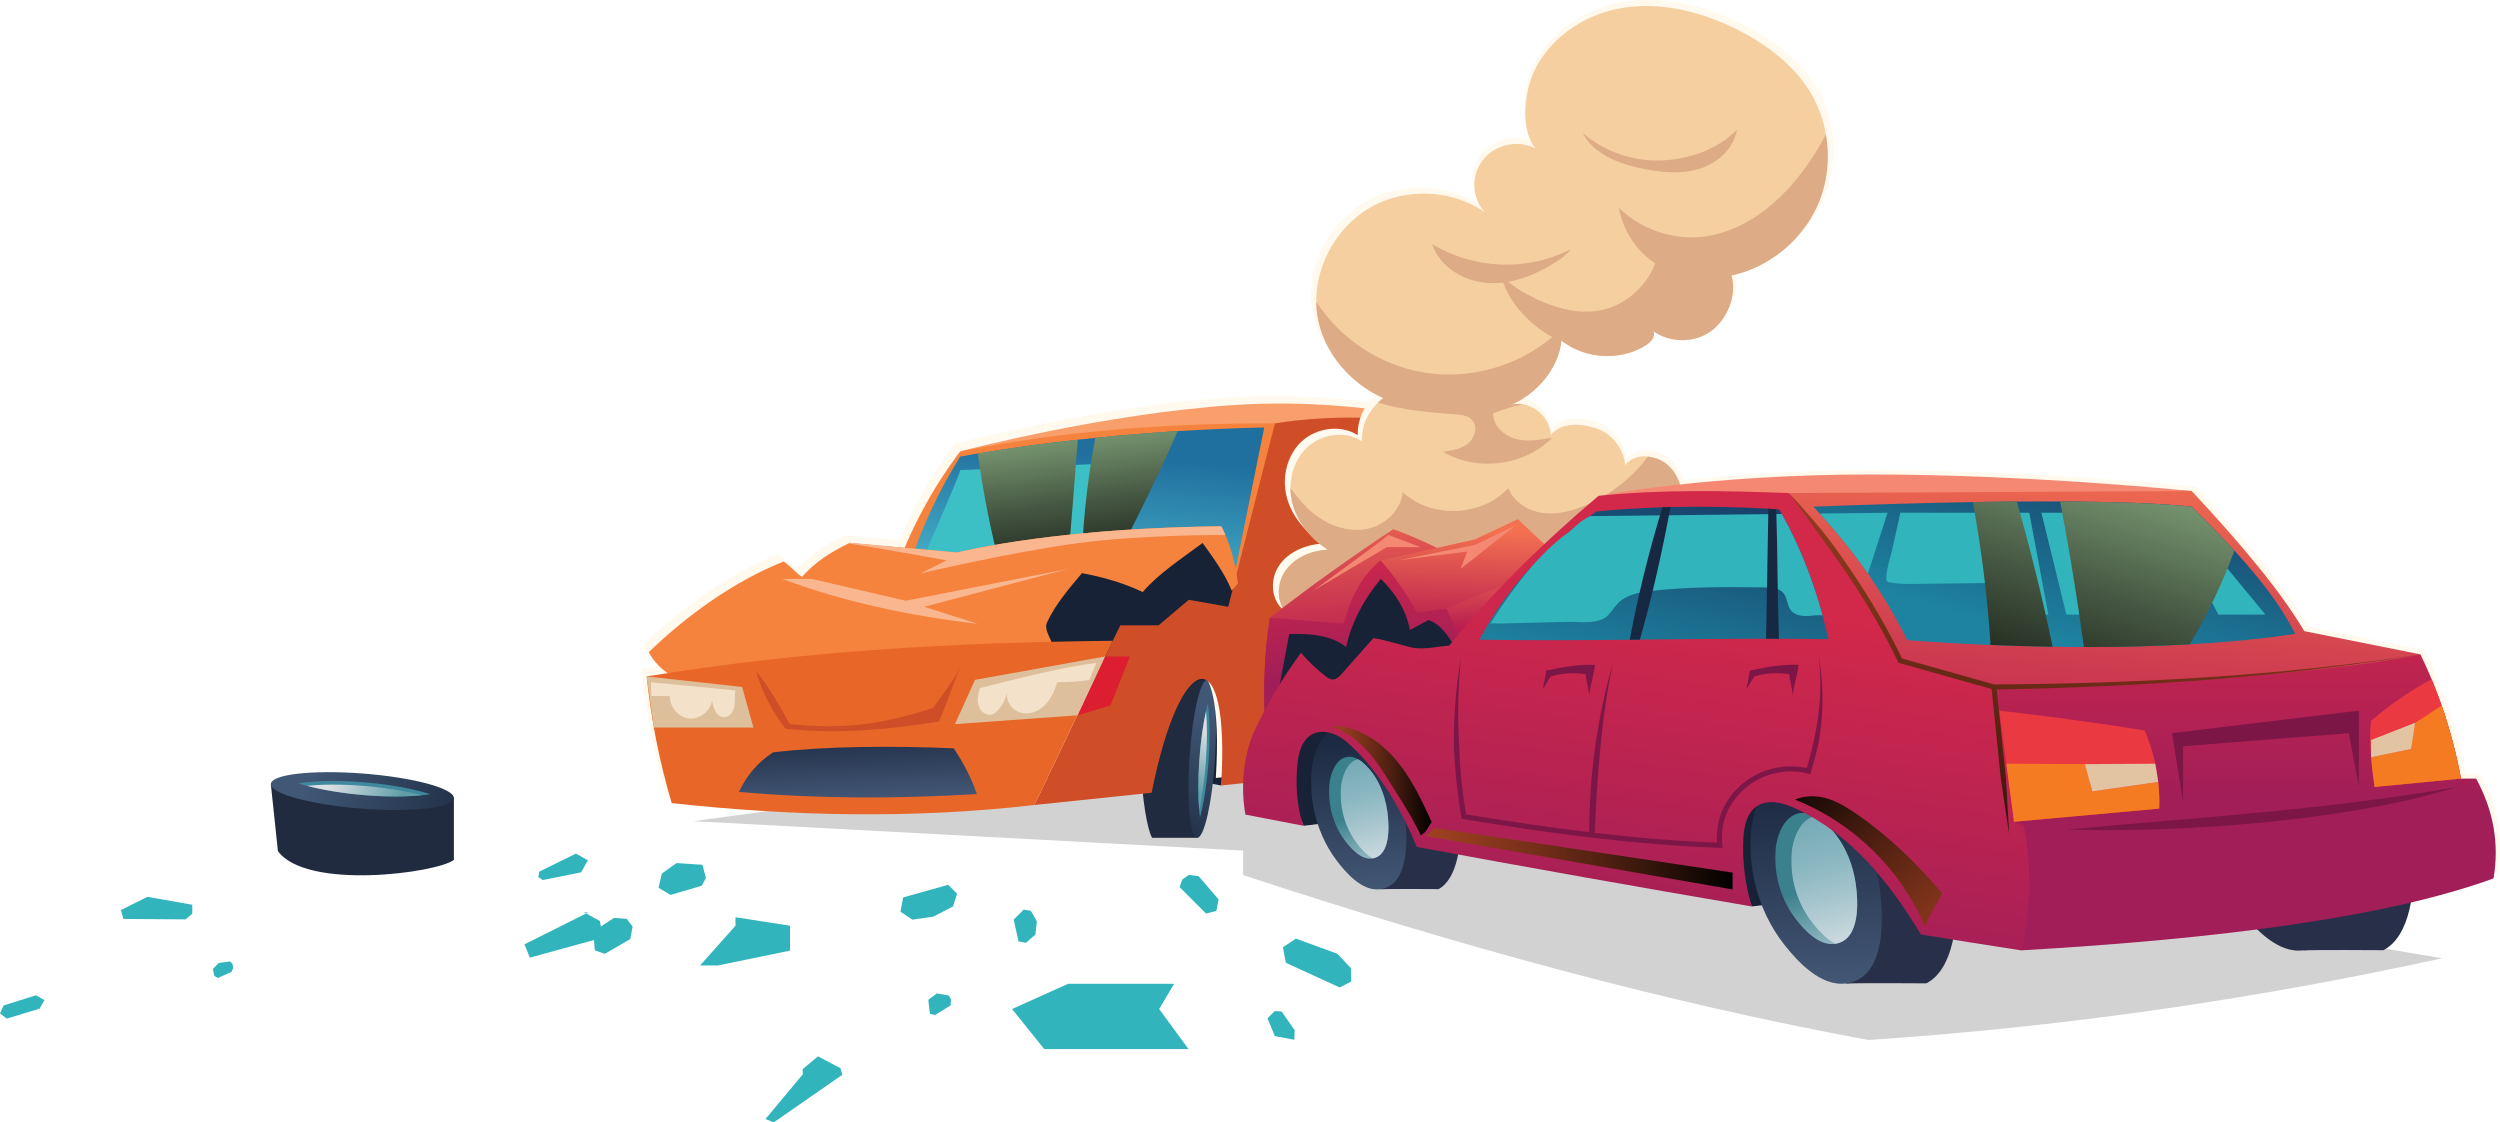<svg xmlns="http://www.w3.org/2000/svg" xmlns:xlink="http://www.w3.org/1999/xlink" viewBox="0 0 1481.24 665.01"><defs><style> .cls-1 { fill: #fff9ee; } .cls-2 { fill: #172236; } .cls-3 { fill: #32b4bc; } .cls-4 { fill: url(#_Áåçûìÿííûé_ãðàäèåíò_73-3); } .cls-5 { fill: url(#_Áåçûìÿííûé_ãðàäèåíò_75); } .cls-6 { fill: #f5833d; } .cls-7 { fill: url(#_Áåçûìÿííûé_ãðàäèåíò_66-2); } .cls-7, .cls-8, .cls-9, .cls-10, .cls-11, .cls-12 { mix-blend-mode: screen; } .cls-13 { fill: url(#_Áåçûìÿííûé_ãðàäèåíò_72-3); } .cls-14 { fill: #e2c4a2; } .cls-15 { fill: #f3e1ca; } .cls-16 { fill: #dd1e30; } .cls-17 { fill: #3f889e; } .cls-18 { fill: url(#_Áåçûìÿííûé_ãðàäèåíò_65-2); } .cls-19 { fill: url(#_Áåçûìÿííûé_ãðàäèåíò_76-2); } .cls-20 { fill: #7b1647; } .cls-21 { fill: #f5cfa0; } .cls-22 { fill: url(#_Áåçûìÿííûé_ãðàäèåíò_65-3); } .cls-23 { fill: url(#_Áåçûìÿííûé_ãðàäèåíò_73); } .cls-24 { fill: #e86627; } .cls-25 { fill: url(#_Áåçûìÿííûé_ãðàäèåíò_73-4); } .cls-26 { fill: #212b40; } .cls-27 { fill: #d04e27; } .cls-28 { fill: url(#_Áåçûìÿííûé_ãðàäèåíò_73-2); } .cls-29 { fill: #273048; } .cls-30 { isolation: isolate; } .cls-31 { fill: #fab78f; } .cls-32 { fill: url(#_Áåçûìÿííûé_ãðàäèåíò_71-2); } .cls-33 { fill: url(#_Áåçûìÿííûé_ãðàäèåíò_75-2); } .cls-34 { fill: #f89f6b; } .cls-35 { fill: #3cc0c5; } .cls-36 { fill: url(#_Áåçûìÿííûé_ãðàäèåíò_72-2); } .cls-37 { fill: #eb3942; } .cls-8 { fill: url(#_Áåçûìÿííûé_ãðàäèåíò_68-4); } .cls-9 { fill: url(#_Áåçûìÿííûé_ãðàäèåíò_68-2); } .cls-38 { fill: url(#_Áåçûìÿííûé_ãðàäèåíò_65); } .cls-39 { fill: url(#_Áåçûìÿííûé_ãðàäèåíò_71); } .cls-40 { fill: url(#_Áåçûìÿííûé_ãðàäèåíò_74); } .cls-41 { fill: url(#_Áåçûìÿííûé_ãðàäèåíò_70); } .cls-10 { fill: url(#_Áåçûìÿííûé_ãðàäèåíò_68-3); } .cls-42 { fill: #f58872; } .cls-43 { fill: #172842; } .cls-11 { fill: url(#_Áåçûìÿííûé_ãðàäèåíò_66); } .cls-44 { fill: url(#_Áåçûìÿííûé_ãðàäèåíò_70-2); } .cls-12 { fill: url(#_Áåçûìÿííûé_ãðàäèåíò_68); } .cls-45 { fill: #f47b22; } .cls-46 { fill: url(#_Áåçûìÿííûé_ãðàäèåíò_69); } .cls-47 { fill: #debf9b; } .cls-48 { fill: #231f20; mix-blend-mode: multiply; opacity: .2; } .cls-49 { fill: #ddab86; } .cls-50 { fill: url(#_Áåçûìÿííûé_ãðàäèåíò_69-2); } .cls-51 { fill: url(#_Áåçûìÿííûé_ãðàäèåíò_72); } .cls-52 { fill: url(#_Áåçûìÿííûé_ãðàäèåíò_76); } </style><linearGradient id="_&#xC1;&#xE5;&#xE7;&#xFB;&#xEC;&#xFF;&#xED;&#xED;&#xFB;&#xE9;_&#xE3;&#xF0;&#xE0;&#xE4;&#xE8;&#xE5;&#xED;&#xF2;_76" data-name="&#xC1;&#xE5;&#xE7;&#xFB;&#xEC;&#xFF;&#xED;&#xED;&#xFB;&#xE9; &#xE3;&#xF0;&#xE0;&#xE4;&#xE8;&#xE5;&#xED;&#xF2; 76" x1="723" y1="424.72" x2="683.4" y2="516.89" gradientUnits="userSpaceOnUse"><stop offset="0" stop-color="#405775"></stop><stop offset="1" stop-color="#18243a"></stop></linearGradient><linearGradient id="_&#xC1;&#xE5;&#xE7;&#xFB;&#xEC;&#xFF;&#xED;&#xED;&#xFB;&#xE9;_&#xE3;&#xF0;&#xE0;&#xE4;&#xE8;&#xE5;&#xED;&#xF2;_75" data-name="&#xC1;&#xE5;&#xE7;&#xFB;&#xEC;&#xFF;&#xED;&#xED;&#xFB;&#xE9; &#xE3;&#xF0;&#xE0;&#xE4;&#xE8;&#xE5;&#xED;&#xF2; 75" x1="719.25" y1="434.97" x2="694.4" y2="492.81" gradientUnits="userSpaceOnUse"><stop offset="0" stop-color="#dadfe4"></stop><stop offset=".57" stop-color="#609da8"></stop><stop offset=".65" stop-color="#639fa9"></stop><stop offset=".73" stop-color="#6fa5af"></stop><stop offset=".8" stop-color="#83b0b9"></stop><stop offset=".88" stop-color="#a0bfc7"></stop><stop offset=".96" stop-color="#c3d2d9"></stop><stop offset="1" stop-color="#dadfe4"></stop></linearGradient><linearGradient id="_&#xC1;&#xE5;&#xE7;&#xFB;&#xEC;&#xFF;&#xED;&#xED;&#xFB;&#xE9;_&#xE3;&#xF0;&#xE0;&#xE4;&#xE8;&#xE5;&#xED;&#xF2;_76-2" data-name="&#xC1;&#xE5;&#xE7;&#xFB;&#xEC;&#xFF;&#xED;&#xED;&#xFB;&#xE9; &#xE3;&#xF0;&#xE0;&#xE4;&#xE8;&#xE5;&#xED;&#xF2; 76" x1="607.57" y1="76.74" x2="561.43" y2="184.13" gradientTransform="translate(108.99 1063.83) rotate(-90)" xlink:href="#_&#xC1;&#xE5;&#xE7;&#xFB;&#xEC;&#xFF;&#xED;&#xED;&#xFB;&#xE9;_&#xE3;&#xF0;&#xE0;&#xE4;&#xE8;&#xE5;&#xED;&#xF2;_76"></linearGradient><linearGradient id="_&#xC1;&#xE5;&#xE7;&#xFB;&#xEC;&#xFF;&#xED;&#xED;&#xFB;&#xE9;_&#xE3;&#xF0;&#xE0;&#xE4;&#xE8;&#xE5;&#xED;&#xF2;_75-2" data-name="&#xC1;&#xE5;&#xE7;&#xFB;&#xEC;&#xFF;&#xED;&#xED;&#xFB;&#xE9; &#xE3;&#xF0;&#xE0;&#xE4;&#xE8;&#xE5;&#xED;&#xF2; 75" x1="603.24" y1="88.69" x2="574.3" y2="156.04" gradientTransform="translate(108.99 1063.83) rotate(-90)" xlink:href="#_&#xC1;&#xE5;&#xE7;&#xFB;&#xEC;&#xFF;&#xED;&#xED;&#xFB;&#xE9;_&#xE3;&#xF0;&#xE0;&#xE4;&#xE8;&#xE5;&#xED;&#xF2;_75"></linearGradient><linearGradient id="_&#xC1;&#xE5;&#xE7;&#xFB;&#xEC;&#xFF;&#xED;&#xED;&#xFB;&#xE9;_&#xE3;&#xF0;&#xE0;&#xE4;&#xE8;&#xE5;&#xED;&#xF2;_74" data-name="&#xC1;&#xE5;&#xE7;&#xFB;&#xEC;&#xFF;&#xED;&#xED;&#xFB;&#xE9; &#xE3;&#xF0;&#xE0;&#xE4;&#xE8;&#xE5;&#xED;&#xF2; 74" x1="636.87" y1="370.54" x2="646.5" y2="268.75" gradientUnits="userSpaceOnUse"><stop offset="0" stop-color="#54c6d6"></stop><stop offset="1" stop-color="#20709f"></stop></linearGradient><linearGradient id="_&#xC1;&#xE5;&#xE7;&#xFB;&#xEC;&#xFF;&#xED;&#xED;&#xFB;&#xE9;_&#xE3;&#xF0;&#xE0;&#xE4;&#xE8;&#xE5;&#xED;&#xF2;_73" data-name="&#xC1;&#xE5;&#xE7;&#xFB;&#xEC;&#xFF;&#xED;&#xED;&#xFB;&#xE9; &#xE3;&#xF0;&#xE0;&#xE4;&#xE8;&#xE5;&#xED;&#xF2; 73" x1="1253.53" y1="264.26" x2="1235.99" y2="467.51" gradientUnits="userSpaceOnUse"><stop offset="0" stop-color="#f37150"></stop><stop offset="1" stop-color="#b91e50"></stop></linearGradient><linearGradient id="_&#xC1;&#xE5;&#xE7;&#xFB;&#xEC;&#xFF;&#xED;&#xED;&#xFB;&#xE9;_&#xE3;&#xF0;&#xE0;&#xE4;&#xE8;&#xE5;&#xED;&#xF2;_72" data-name="&#xC1;&#xE5;&#xE7;&#xFB;&#xEC;&#xFF;&#xED;&#xED;&#xFB;&#xE9; &#xE3;&#xF0;&#xE0;&#xE4;&#xE8;&#xE5;&#xED;&#xF2; 72" x1="1330.06" y1="339.91" x2="1330.06" y2="475.07" gradientUnits="userSpaceOnUse"><stop offset="0" stop-color="#d2284a"></stop><stop offset="1" stop-color="#a11e58"></stop></linearGradient><linearGradient id="_&#xC1;&#xE5;&#xE7;&#xFB;&#xEC;&#xFF;&#xED;&#xED;&#xFB;&#xE9;_&#xE3;&#xF0;&#xE0;&#xE4;&#xE8;&#xE5;&#xED;&#xF2;_73-2" data-name="&#xC1;&#xE5;&#xE7;&#xFB;&#xEC;&#xFF;&#xED;&#xED;&#xFB;&#xE9; &#xE3;&#xF0;&#xE0;&#xE4;&#xE8;&#xE5;&#xED;&#xF2; 73" x1="805.38" y1="291.36" x2="811.92" y2="384.9" xlink:href="#_&#xC1;&#xE5;&#xE7;&#xFB;&#xEC;&#xFF;&#xED;&#xED;&#xFB;&#xE9;_&#xE3;&#xF0;&#xE0;&#xE4;&#xE8;&#xE5;&#xED;&#xF2;_73"></linearGradient><linearGradient id="_&#xC1;&#xE5;&#xE7;&#xFB;&#xEC;&#xFF;&#xED;&#xED;&#xFB;&#xE9;_&#xE3;&#xF0;&#xE0;&#xE4;&#xE8;&#xE5;&#xED;&#xF2;_73-3" data-name="&#xC1;&#xE5;&#xE7;&#xFB;&#xEC;&#xFF;&#xED;&#xED;&#xFB;&#xE9; &#xE3;&#xF0;&#xE0;&#xE4;&#xE8;&#xE5;&#xED;&#xF2; 73" x1="878.08" y1="314.43" x2="876.36" y2="372.21" xlink:href="#_&#xC1;&#xE5;&#xE7;&#xFB;&#xEC;&#xFF;&#xED;&#xED;&#xFB;&#xE9;_&#xE3;&#xF0;&#xE0;&#xE4;&#xE8;&#xE5;&#xED;&#xF2;_73"></linearGradient><linearGradient id="_&#xC1;&#xE5;&#xE7;&#xFB;&#xEC;&#xFF;&#xED;&#xED;&#xFB;&#xE9;_&#xE3;&#xF0;&#xE0;&#xE4;&#xE8;&#xE5;&#xED;&#xF2;_73-4" data-name="&#xC1;&#xE5;&#xE7;&#xFB;&#xEC;&#xFF;&#xED;&#xED;&#xFB;&#xE9; &#xE3;&#xF0;&#xE0;&#xE4;&#xE8;&#xE5;&#xED;&#xF2; 73" x1="886.26" y1="328.39" x2="889.2" y2="370.51" xlink:href="#_&#xC1;&#xE5;&#xE7;&#xFB;&#xEC;&#xFF;&#xED;&#xED;&#xFB;&#xE9;_&#xE3;&#xF0;&#xE0;&#xE4;&#xE8;&#xE5;&#xED;&#xF2;_73"></linearGradient><linearGradient id="_&#xC1;&#xE5;&#xE7;&#xFB;&#xEC;&#xFF;&#xED;&#xED;&#xFB;&#xE9;_&#xE3;&#xF0;&#xE0;&#xE4;&#xE8;&#xE5;&#xED;&#xF2;_72-2" data-name="&#xC1;&#xE5;&#xE7;&#xFB;&#xEC;&#xFF;&#xED;&#xED;&#xFB;&#xE9; &#xE3;&#xF0;&#xE0;&#xE4;&#xE8;&#xE5;&#xED;&#xF2; 72" x1="799.14" y1="321.38" x2="808.51" y2="398.65" xlink:href="#_&#xC1;&#xE5;&#xE7;&#xFB;&#xEC;&#xFF;&#xED;&#xED;&#xFB;&#xE9;_&#xE3;&#xF0;&#xE0;&#xE4;&#xE8;&#xE5;&#xED;&#xF2;_72"></linearGradient><linearGradient id="_&#xC1;&#xE5;&#xE7;&#xFB;&#xEC;&#xFF;&#xED;&#xED;&#xFB;&#xE9;_&#xE3;&#xF0;&#xE0;&#xE4;&#xE8;&#xE5;&#xED;&#xF2;_65" data-name="&#xC1;&#xE5;&#xE7;&#xFB;&#xEC;&#xFF;&#xED;&#xED;&#xFB;&#xE9; &#xE3;&#xF0;&#xE0;&#xE4;&#xE8;&#xE5;&#xED;&#xF2; 65" x1="1079.66" y1="601.41" x2="1073.68" y2="468.4" gradientUnits="userSpaceOnUse"><stop offset="0" stop-color="#495e7d"></stop><stop offset="1" stop-color="#1c2942"></stop></linearGradient><linearGradient id="_&#xC1;&#xE5;&#xE7;&#xFB;&#xEC;&#xFF;&#xED;&#xED;&#xFB;&#xE9;_&#xE3;&#xF0;&#xE0;&#xE4;&#xE8;&#xE5;&#xED;&#xF2;_70" data-name="&#xC1;&#xE5;&#xE7;&#xFB;&#xEC;&#xFF;&#xED;&#xED;&#xFB;&#xE9; &#xE3;&#xF0;&#xE0;&#xE4;&#xE8;&#xE5;&#xED;&#xF2; 70" x1="1085.18" y1="570.42" x2="1075.4" y2="517.08" gradientUnits="userSpaceOnUse"><stop offset="0" stop-color="#accbd3"></stop><stop offset=".81" stop-color="#3b808d"></stop></linearGradient><linearGradient id="_&#xC1;&#xE5;&#xE7;&#xFB;&#xEC;&#xFF;&#xED;&#xED;&#xFB;&#xE9;_&#xE3;&#xF0;&#xE0;&#xE4;&#xE8;&#xE5;&#xED;&#xF2;_69" data-name="&#xC1;&#xE5;&#xE7;&#xFB;&#xEC;&#xFF;&#xED;&#xED;&#xFB;&#xE9; &#xE3;&#xF0;&#xE0;&#xE4;&#xE8;&#xE5;&#xED;&#xF2; 69" x1="1059.65" y1="441.77" x2="1092.98" y2="567.11" gradientUnits="userSpaceOnUse"><stop offset="0" stop-color="#68a4b1"></stop><stop offset=".19" stop-color="#6ba6b2"></stop><stop offset=".37" stop-color="#77acb8"></stop><stop offset=".56" stop-color="#8bb7c1"></stop><stop offset=".74" stop-color="#a8c6ce"></stop><stop offset=".93" stop-color="#cbd9df"></stop><stop offset="1" stop-color="#dce2e7"></stop></linearGradient><linearGradient id="_&#xC1;&#xE5;&#xE7;&#xFB;&#xEC;&#xFF;&#xED;&#xED;&#xFB;&#xE9;_&#xE3;&#xF0;&#xE0;&#xE4;&#xE8;&#xE5;&#xED;&#xF2;_65-2" data-name="&#xC1;&#xE5;&#xE7;&#xFB;&#xEC;&#xFF;&#xED;&#xED;&#xFB;&#xE9; &#xE3;&#xF0;&#xE0;&#xE4;&#xE8;&#xE5;&#xED;&#xF2; 65" x1="807.81" y1="541.33" x2="803.17" y2="438.17" xlink:href="#_&#xC1;&#xE5;&#xE7;&#xFB;&#xEC;&#xFF;&#xED;&#xED;&#xFB;&#xE9;_&#xE3;&#xF0;&#xE0;&#xE4;&#xE8;&#xE5;&#xED;&#xF2;_65"></linearGradient><linearGradient id="_&#xC1;&#xE5;&#xE7;&#xFB;&#xEC;&#xFF;&#xED;&#xED;&#xFB;&#xE9;_&#xE3;&#xF0;&#xE0;&#xE4;&#xE8;&#xE5;&#xED;&#xF2;_72-3" data-name="&#xC1;&#xE5;&#xE7;&#xFB;&#xEC;&#xFF;&#xED;&#xED;&#xFB;&#xE9; &#xE3;&#xF0;&#xE0;&#xE4;&#xE8;&#xE5;&#xED;&#xF2; 72" x1="990.18" y1="352.92" x2="960.26" y2="561.32" xlink:href="#_&#xC1;&#xE5;&#xE7;&#xFB;&#xEC;&#xFF;&#xED;&#xED;&#xFB;&#xE9;_&#xE3;&#xF0;&#xE0;&#xE4;&#xE8;&#xE5;&#xED;&#xF2;_72"></linearGradient><linearGradient id="_&#xC1;&#xE5;&#xE7;&#xFB;&#xEC;&#xFF;&#xED;&#xED;&#xFB;&#xE9;_&#xE3;&#xF0;&#xE0;&#xE4;&#xE8;&#xE5;&#xED;&#xF2;_71" data-name="&#xC1;&#xE5;&#xE7;&#xFB;&#xEC;&#xFF;&#xED;&#xED;&#xFB;&#xE9; &#xE3;&#xF0;&#xE0;&#xE4;&#xE8;&#xE5;&#xED;&#xF2; 71" x1="975.25" y1="401.28" x2="998.46" y2="290.38" gradientUnits="userSpaceOnUse"><stop offset="0" stop-color="#1d83a0"></stop><stop offset="1" stop-color="#184069"></stop></linearGradient><linearGradient id="_&#xC1;&#xE5;&#xE7;&#xFB;&#xEC;&#xFF;&#xED;&#xED;&#xFB;&#xE9;_&#xE3;&#xF0;&#xE0;&#xE4;&#xE8;&#xE5;&#xED;&#xF2;_71-2" data-name="&#xC1;&#xE5;&#xE7;&#xFB;&#xEC;&#xFF;&#xED;&#xED;&#xFB;&#xE9; &#xE3;&#xF0;&#xE0;&#xE4;&#xE8;&#xE5;&#xED;&#xF2; 71" x1="1206.25" y1="376.56" x2="1238.24" y2="263.06" xlink:href="#_&#xC1;&#xE5;&#xE7;&#xFB;&#xEC;&#xFF;&#xED;&#xED;&#xFB;&#xE9;_&#xE3;&#xF0;&#xE0;&#xE4;&#xE8;&#xE5;&#xED;&#xF2;_71"></linearGradient><linearGradient id="_&#xC1;&#xE5;&#xE7;&#xFB;&#xEC;&#xFF;&#xED;&#xED;&#xFB;&#xE9;_&#xE3;&#xF0;&#xE0;&#xE4;&#xE8;&#xE5;&#xED;&#xF2;_66" data-name="&#xC1;&#xE5;&#xE7;&#xFB;&#xEC;&#xFF;&#xED;&#xED;&#xFB;&#xE9; &#xE3;&#xF0;&#xE0;&#xE4;&#xE8;&#xE5;&#xED;&#xF2; 66" x1="1267.12" y1="247.72" x2="1194.21" y2="473.32" gradientUnits="userSpaceOnUse"><stop offset="0" stop-color="#96bd8e"></stop><stop offset=".15" stop-color="#799872"></stop><stop offset=".45" stop-color="#455742"></stop><stop offset=".7" stop-color="#20281e"></stop><stop offset=".89" stop-color="#090b09"></stop><stop offset="1" stop-color="#010101"></stop></linearGradient><linearGradient id="_&#xC1;&#xE5;&#xE7;&#xFB;&#xEC;&#xFF;&#xED;&#xED;&#xFB;&#xE9;_&#xE3;&#xF0;&#xE0;&#xE4;&#xE8;&#xE5;&#xED;&#xF2;_68" data-name="&#xC1;&#xE5;&#xE7;&#xFB;&#xEC;&#xFF;&#xED;&#xED;&#xFB;&#xE9; &#xE3;&#xF0;&#xE0;&#xE4;&#xE8;&#xE5;&#xED;&#xF2; 68" x1="1166.7" y1="577.79" x2="1065.6" y2="448.48" gradientUnits="userSpaceOnUse"><stop offset="0" stop-color="#9f4122"></stop><stop offset=".12" stop-color="#943c1f"></stop><stop offset=".34" stop-color="#773019"></stop><stop offset=".63" stop-color="#481d0f"></stop><stop offset=".97" stop-color="#070302"></stop><stop offset="1" stop-color="#010101"></stop></linearGradient><linearGradient id="_&#xC1;&#xE5;&#xE7;&#xFB;&#xEC;&#xFF;&#xED;&#xED;&#xFB;&#xE9;_&#xE3;&#xF0;&#xE0;&#xE4;&#xE8;&#xE5;&#xED;&#xF2;_68-2" data-name="&#xC1;&#xE5;&#xE7;&#xFB;&#xEC;&#xFF;&#xED;&#xED;&#xFB;&#xE9; &#xE3;&#xF0;&#xE0;&#xE4;&#xE8;&#xE5;&#xED;&#xF2; 68" x1="787.96" y1="462.56" x2="848.29" y2="462.56" xlink:href="#_&#xC1;&#xE5;&#xE7;&#xFB;&#xEC;&#xFF;&#xED;&#xED;&#xFB;&#xE9;_&#xE3;&#xF0;&#xE0;&#xE4;&#xE8;&#xE5;&#xED;&#xF2;_68"></linearGradient><linearGradient id="_&#xC1;&#xE5;&#xE7;&#xFB;&#xEC;&#xFF;&#xED;&#xED;&#xFB;&#xE9;_&#xE3;&#xF0;&#xE0;&#xE4;&#xE8;&#xE5;&#xED;&#xF2;_68-3" data-name="&#xC1;&#xE5;&#xE7;&#xFB;&#xEC;&#xFF;&#xED;&#xED;&#xFB;&#xE9; &#xE3;&#xF0;&#xE0;&#xE4;&#xE8;&#xE5;&#xED;&#xF2; 68" x1="844.64" y1="508.77" x2="1026.56" y2="508.77" xlink:href="#_&#xC1;&#xE5;&#xE7;&#xFB;&#xEC;&#xFF;&#xED;&#xED;&#xFB;&#xE9;_&#xE3;&#xF0;&#xE0;&#xE4;&#xE8;&#xE5;&#xED;&#xF2;_68"></linearGradient><linearGradient id="_&#xC1;&#xE5;&#xE7;&#xFB;&#xEC;&#xFF;&#xED;&#xED;&#xFB;&#xE9;_&#xE3;&#xF0;&#xE0;&#xE4;&#xE8;&#xE5;&#xED;&#xF2;_70-2" data-name="&#xC1;&#xE5;&#xE7;&#xFB;&#xEC;&#xFF;&#xED;&#xED;&#xFB;&#xE9; &#xE3;&#xF0;&#xE0;&#xE4;&#xE8;&#xE5;&#xED;&#xF2; 70" x1="812.08" y1="517.2" x2="804.51" y2="475.93" xlink:href="#_&#xC1;&#xE5;&#xE7;&#xFB;&#xEC;&#xFF;&#xED;&#xED;&#xFB;&#xE9;_&#xE3;&#xF0;&#xE0;&#xE4;&#xE8;&#xE5;&#xED;&#xF2;_70"></linearGradient><linearGradient id="_&#xC1;&#xE5;&#xE7;&#xFB;&#xEC;&#xFF;&#xED;&#xED;&#xFB;&#xE9;_&#xE3;&#xF0;&#xE0;&#xE4;&#xE8;&#xE5;&#xED;&#xF2;_69-2" data-name="&#xC1;&#xE5;&#xE7;&#xFB;&#xEC;&#xFF;&#xED;&#xED;&#xFB;&#xE9; &#xE3;&#xF0;&#xE0;&#xE4;&#xE8;&#xE5;&#xED;&#xF2; 69" x1="792.09" y1="417.65" x2="817.88" y2="514.63" xlink:href="#_&#xC1;&#xE5;&#xE7;&#xFB;&#xEC;&#xFF;&#xED;&#xED;&#xFB;&#xE9;_&#xE3;&#xF0;&#xE0;&#xE4;&#xE8;&#xE5;&#xED;&#xF2;_69"></linearGradient><linearGradient id="_&#xC1;&#xE5;&#xE7;&#xFB;&#xEC;&#xFF;&#xED;&#xED;&#xFB;&#xE9;_&#xE3;&#xF0;&#xE0;&#xE4;&#xE8;&#xE5;&#xED;&#xF2;_68-4" data-name="&#xC1;&#xE5;&#xE7;&#xFB;&#xEC;&#xFF;&#xED;&#xED;&#xFB;&#xE9; &#xE3;&#xF0;&#xE0;&#xE4;&#xE8;&#xE5;&#xED;&#xF2; 68" x1="1254.6" y1="289.26" x2="1212.64" y2="569.19" xlink:href="#_&#xC1;&#xE5;&#xE7;&#xFB;&#xEC;&#xFF;&#xED;&#xED;&#xFB;&#xE9;_&#xE3;&#xF0;&#xE0;&#xE4;&#xE8;&#xE5;&#xED;&#xF2;_68"></linearGradient><linearGradient id="_&#xC1;&#xE5;&#xE7;&#xFB;&#xEC;&#xFF;&#xED;&#xED;&#xFB;&#xE9;_&#xE3;&#xF0;&#xE0;&#xE4;&#xE8;&#xE5;&#xED;&#xF2;_66-2" data-name="&#xC1;&#xE5;&#xE7;&#xFB;&#xEC;&#xFF;&#xED;&#xED;&#xFB;&#xE9; &#xE3;&#xF0;&#xE0;&#xE4;&#xE8;&#xE5;&#xED;&#xF2; 66" x1="635.34" y1="236.49" x2="652.36" y2="371.64" xlink:href="#_&#xC1;&#xE5;&#xE7;&#xFB;&#xEC;&#xFF;&#xED;&#xED;&#xFB;&#xE9;_&#xE3;&#xF0;&#xE0;&#xE4;&#xE8;&#xE5;&#xED;&#xF2;_66"></linearGradient><linearGradient id="_&#xC1;&#xE5;&#xE7;&#xFB;&#xEC;&#xFF;&#xED;&#xED;&#xFB;&#xE9;_&#xE3;&#xF0;&#xE0;&#xE4;&#xE8;&#xE5;&#xED;&#xF2;_65-3" data-name="&#xC1;&#xE5;&#xE7;&#xFB;&#xEC;&#xFF;&#xED;&#xED;&#xFB;&#xE9; &#xE3;&#xF0;&#xE0;&#xE4;&#xE8;&#xE5;&#xED;&#xF2; 65" x1="508.75" y1="480.29" x2="506.69" y2="430.77" xlink:href="#_&#xC1;&#xE5;&#xE7;&#xFB;&#xEC;&#xFF;&#xED;&#xED;&#xFB;&#xE9;_&#xE3;&#xF0;&#xE0;&#xE4;&#xE8;&#xE5;&#xED;&#xF2;_65"></linearGradient></defs><g class="cls-30"><g id="Layer_1"><g><path class="cls-48" d="M410.76,486.53l325.79,17.44v14.52c126.82,41.75,250.83,75.73,370.49,97.71,124.24-8.41,235.94-25.68,339.88-48.43,0,0-529.33-89.53-532.77-88.54-3.44.99-147.67-40.87-147.67-40.87l-355.72,48.18Z"></path><polygon class="cls-2" points="723.49 465.39 708.46 462.56 691.26 404.22 720.46 386.34 733.43 400.05 723.49 465.39"></polygon><g><path class="cls-26" d="M709.32,496.4h-26.66c-5.62-8.79-13.16-75.21,3.78-90.03l28.86-3.62-5.99,93.65Z"></path><path class="cls-52" d="M719.89,449.58c-1.65,25.86-6.38,46.82-10.57,46.82s-6.23-20.96-4.58-46.82c1.65-25.86,6.38-46.82,10.57-46.82s6.23,20.96,4.58,46.82Z"></path><path class="cls-17" d="M716.12,450.11c-1,14.87-3.07,26.41-5.16,34.31-.17-1.38-.33-2.85-.45-4.46-.61-7.42-.78-17.15.03-28.98.84-12.24,2.37-22.23,4.04-29.79.36-1.64.73-3.13,1.09-4.54.98,7.82,1.42,19.1.45,33.46Z"></path><path class="cls-5" d="M714.56,450.11c-.84,12.27-2.37,22.29-4.04,29.85-.61-7.42-.78-17.15.03-28.98.84-12.24,2.37-22.23,4.04-29.79.61,7.42.78,17.13-.03,28.92Z"></path></g><g><path class="cls-26" d="M268.93,472.82v36.68c-10.18,7.74-87.11,18.1-104.27-5.2l-4.19-39.71,108.46,8.24Z"></path><path class="cls-19" d="M214.7,458.29c29.95,2.27,54.23,8.78,54.23,14.54s-24.28,8.58-54.23,6.3c-29.95-2.27-54.23-8.78-54.23-14.54s24.28-8.58,54.23-6.3Z"></path><path class="cls-17" d="M215.31,463.48c17.22,1.38,30.59,4.22,39.74,7.1-1.6.23-3.3.46-5.16.61-8.59.84-19.87,1.07-33.56-.04-14.18-1.15-25.75-3.26-34.51-5.56-1.9-.5-3.63-1-5.26-1.5,9.05-1.34,22.12-1.96,38.76-.61Z"></path><path class="cls-33" d="M215.31,465.63c14.21,1.15,25.82,3.26,34.57,5.56-8.59.84-19.87,1.07-33.56-.04-14.18-1.15-25.75-3.26-34.51-5.56,8.59-.84,19.84-1.07,33.49.04Z"></path></g><g><path class="cls-1" d="M1469.62,458.78h-8.94c-5.13-27.18-13.45-51.99-24.07-73.59l-68.78-13.76c-14.27-24.07-38.19-52.5-66.72-83.01,0,0-94.92-9.84-190.52-9.84s-160.91,12.67-160.91,12.67l112.78-1.66,65.95,99.28,55.52,15.64,16.08,156.05c118.24-6.85,216.56-19.58,279.93-42.64,3.44-20.29.12-40.02-10.32-59.15Z"></path><path class="cls-1" d="M874.28,250.53s-65.38-19.95-143.98-15.13c-78.6,4.81-164.48,27.59-164.48,27.59-13.28,17.58-24.32,36.84-32.89,57.14-10.57-.9-21.12-1.78-32.57-2.95-.24.12-.53.24-.77.4-10.79,5.29-19.44,10.79-27.52,19.76-4.16-2.71-6.75-6.38-10.91-9.09-29.54,11.88-56.97,31.68-79.93,53.74,2.66,4.97,6.58,9.26,11.27,12.39-4.16.64-8.31,1.28-12.49,1.96,1.04,10.05,2.46,20.06,4.23,30l.04.27h.01c2.7,15.1,6.21,30.06,10.56,44.78,71.98,7.86,143,9.37,214.93,1.12l69.43-7.26c17.18-86.49,46.75-91.78,41.15-4.31l44.77-4.68,158.27-61.5-49.14-144.23Z"></path><path class="cls-34" d="M568.94,267.43l308.46-12.46s-65.38-19.95-143.98-15.13c-78.6,4.81-164.48,27.59-164.48,27.59Z"></path><path class="cls-6" d="M529.77,340.75c9.13-26.28,22.4-51.12,39.17-73.33,58.89-11.74,121.29-16.81,186.46-16.58l-18.88,96.38-206.75-6.47Z"></path><path class="cls-40" d="M749.07,253.25l-16.93,83.81-192.87-3.6c7.35-21.74,17.01-42.79,29.66-62.96,3.48-.61,6.91-1.21,10.38-1.82,19.52-3.27,39.28-5.98,59.28-8.16,3.43-.4,6.91-.77,10.38-1.09,16.12-1.66,32.37-2.99,48.81-4,16.93-1.05,34.02-1.74,51.28-2.18Z"></path><path class="cls-35" d="M568.94,278.53c.24,1.55-21.42,51.07-21.42,51.07l95.07-5.43,9.13-49.38-82.78,3.74Z"></path><polygon class="cls-2" points="626.44 339.94 607.87 388.94 679.06 393.06 736.52 355.94 717.23 313.51 679.57 337.05 644.17 332 626.44 339.94"></polygon><path class="cls-27" d="M612.91,476.96l69.43-7.26c17.18-86.49,46.75-91.78,41.15-4.31l44.77-4.68,158.27-61.5-49.14-144.23c-43.34-7.84-84.42-10.21-122-4.13l-27.68,108.67-23.38-4.13-17.88,15.13h-22.7l-4.44,9.12-46.4,97.32Z"></path><path class="cls-1" d="M1080.11,118.3c-9.45,20.73-29.38,36.57-52.04,41.34,3.55,11.6-2.48,26.1-12.55,33.09-10.07,7.03-24.72,6.95-34.71-.16,1.73,3.76-2.23,7.19-5.9,9.25-15.31,8.61-35.86,7.07-49.69-3.64-1.69,16.89-15.31,32.08-31.4,38.51,2.68-1.01,5.32-1.21,7.88-.81,2.85.44,5.61,1.66,8.25,3.35,5.12,3.23,8.5,8.93,8.83,14.87,6.56-7.48,17.7-6.99,27.28-3.96,9.57,3.03,16.88,12.04,17.74,21.86,3.18-4.16,8.46-5.62,13.78-5.09,2.68.28,5.36,1.09,7.8,2.26,7.14,3.56,11.64,11.15,12.67,18.95,1.03,7.8-1.03,15.76-4.29,22.95-9.16,20-27.15,34.63-45.23,47.52-21.67,15.52-45.56,30.1-72.3,32.61-33.72,3.19-66.19-13.42-93.26-33.38-5.74,4.08-16.75,8.2-22.24,3.84-7.84-6.14-8.42-18.51-2.81-26.67,5.57-8.16,15.81-12.36,25.83-12.93-10.11-6.42-18.57-16.32-21.42-27.8-.74-2.91-1.07-5.9-1.07-8.93.08-8.81,3.43-17.66,9.9-23.72,8.75-8.16,23.23-10.26,33.26-3.76-.12-8.89,3.38-16.89,9.74-22.87,1.03-.97,2.15-1.86,3.3-2.71-22.08-9.46-39.41-31.03-40.52-54.63-.04-.81-.08-1.66-.08-2.46-.12-22.71,13.12-45.22,33.47-56.25,21.05-11.48,48.74-10.18,68.59,3.23-8.13-8.4-8.46-21.58-1.36-30.79,7.1-9.25,21.29-12.41,31.78-7.07-7.39-9.58-6.97-24.04-4.13-35.76,5.9-24.04,28.8-41.86,53.56-46.83,24.76-4.97,50.72,1.29,73.29,12.49,17.95,8.93,34.71,21.42,44.69,38.51,4.21,7.23,7.06,15.19,8.46,23.4,2.56,14.14.87,29.05-5.12,42.19Z"></path><path class="cls-21" d="M1076.78,121.88c-9.25,20.73-28.77,36.57-50.95,41.34,3.48,11.6-2.42,26.1-12.28,33.09-9.86,7.03-24.2,6.95-33.98-.16,1.7,3.76-2.18,7.19-5.78,9.25-14.99,8.61-35.11,7.07-48.65-3.64-1.66,16.89-14.99,32.08-30.75,38.51,2.63-1.01,5.21-1.21,7.72-.81,2.79.44,5.5,1.66,8.08,3.35,5.01,3.23,8.32,8.93,8.65,14.87,6.42-7.48,17.33-6.99,26.71-3.96,9.37,3.03,16.53,12.04,17.38,21.86,3.11-4.16,8.28-5.62,13.5-5.09,2.63.28,5.25,1.09,7.64,2.26,6.99,3.56,11.39,11.15,12.4,18.95,1.01,7.8-1.01,15.76-4.2,22.95-8.97,20-26.59,34.63-44.29,47.52-21.21,15.52-44.61,30.1-70.79,32.61-33.01,3.19-64.81-13.42-91.32-33.38-5.62,4.08-16.41,8.2-21.78,3.84-7.68-6.14-8.24-18.51-2.75-26.67,5.46-8.16,15.48-12.36,25.3-12.93-9.9-6.42-18.18-16.32-20.97-27.8-.73-2.91-1.05-5.9-1.05-8.93.08-8.81,3.35-17.66,9.7-23.72,8.57-8.16,22.75-10.26,32.57-3.76-.12-8.89,3.31-16.89,9.54-22.87,1.01-.97,2.1-1.86,3.23-2.71-21.62-9.46-38.59-31.03-39.68-54.63-.04-.81-.08-1.66-.08-2.46-.12-22.71,12.85-45.22,32.77-56.25,20.61-11.48,47.72-10.18,67.16,3.23-7.96-8.4-8.28-21.58-1.33-30.79,6.95-9.25,20.85-12.4,31.11-7.07-7.23-9.58-6.83-24.04-4.04-35.76,5.78-24.04,28.2-41.86,52.45-46.83,24.24-4.97,49.66,1.29,71.76,12.49,17.58,8.93,33.98,21.42,43.76,38.51,4.12,7.23,6.91,15.19,8.28,23.4,2.51,14.14.85,29.05-5.01,42.19Z"></path><path class="cls-49" d="M1076.78,121.88c-9.25,20.73-28.77,36.57-50.95,41.34,3.48,11.6-2.42,26.1-12.28,33.09-9.86,7.03-24.2,6.95-33.98-.16,1.7,3.76-2.18,7.19-5.78,9.25-14.99,8.61-35.11,7.07-48.65-3.64-1.66,16.89-14.99,32.08-30.75,38.51,2.63-1.01,5.21-1.21,7.72-.81-5.9,1.41-11.76,3.19-17.46,5.37-.12,7.27,6.34,13.34,13.38,15.23,7.03,1.86,14.51.57,21.66-.73-16.37,16.73-44.53,20.41-64.65,8.36,5.25-.73,10.79-1.62,14.87-4.97,4.08-3.39,5.86-10.18,2.18-13.98-2.42-2.55-6.26-2.99-9.78-3.23-15.48-1.21-31.07-2.47-45.9-6.95,1.01-.97,2.1-1.86,3.23-2.71-21.62-9.46-38.59-31.03-39.68-54.63-.04-.81-.08-1.66-.08-2.46,14.14,21.98,37.78,37.62,63.56,41.94,26.87,4.44,55.52-3.43,76.25-21.05-14.99-8.08-27.6-22.63-31.15-39.28,2.75,8.32,21.9,17.21,28.81,19.8,12.08,4.49,25.09,6.51,37.54,1.78,11.76-4.49,21.38-14.18,25.82-25.94-11.15-7.11-19.23-19.96-21.54-32.97,14.43,14.43,36.49,20.73,56.33,16.12,29.26-6.79,52-32.12,66.31-59.48,2.51,14.14.85,29.05-5.01,42.19Z"></path><path class="cls-49" d="M992.25,314.67c-8.97,20-26.59,34.63-44.29,47.52-21.21,15.52-44.61,30.1-70.79,32.61-33.01,3.19-64.81-13.42-91.32-33.38-5.62,4.08-16.41,8.2-21.78,3.84-7.68-6.14-8.24-18.51-2.75-26.67,5.46-8.16,15.48-12.36,25.3-12.93-9.9-6.42-18.18-16.32-20.97-27.8-.73-2.91-1.05-5.9-1.05-8.93.28.48.57.89.85,1.29,3.6,5.09,7.72,9.86,12.57,13.82,8.65,7.03,20.04,11.35,31.07,9.5,10.99-1.82,21.01-10.87,21.98-21.98,16.97,15.84,46.87,14.71,62.55-2.38,3.11,8.04,11.35,13.33,19.88,14.63,8.49,1.33,17.21-.81,25.17-4.08,14.71-6.02,27.76-16.04,37.38-28.73.12-.16.24-.32.36-.48,2.63.28,5.25,1.09,7.64,2.26,6.99,3.56,11.39,11.15,12.4,18.95,1.01,7.8-1.01,15.76-4.2,22.95Z"></path><path class="cls-23" d="M1434.08,387.72l-68.78-13.76c-14.27-24.07-38.19-52.5-66.72-83.01-86.52-4.89-166.95-4.92-238.65,1.17l65.95,99.28,55.52,15.64c112.52-.08,208.45-3.89,252.68-19.32Z"></path><path class="cls-29" d="M1429.51,501.55l-50.31-16.57c-5.49-15.47-14.67-30-28.02-40.22-4.33-3.32-9.54-5.84-15.11-6.25-18.73-1.37-26.86,21.47-27.81,35.33-.69,10.02.07,19.97,2.27,29.52,3,13.02,8.97,25.95,17.56,36.83,7.95,10.06,21.6,24.86,36.46,22.86.08-.01.15-.04.23-.05l-.03.2c2.71-.56,47.39-.21,47.39-.21,15.76-8.04,19.65-35.76,17.37-61.43Z"></path><path class="cls-51" d="M1197.48,563.09c118.24-6.85,216.56-19.58,279.93-42.64,3.44-20.29.12-40.02-10.32-59.15h-8.94c-5.13-27.18-13.45-51.99-24.07-73.59-53.51,11.18-144.24,16.61-252.68,19.32l16.08,156.05Z"></path><path class="cls-28" d="M749.35,423.81c-.88-19.3.12-38.68,2.98-57.78,23.82-18.54,48.05-35.85,73.22-52.52,16.78,6.15,32.58,14.17,48.26,22.74-39.48,31.71-80.86,61.81-124.46,87.56Z"></path><polygon class="cls-4" points="817.99 332 873.81 319.62 899.32 307.59 936.81 343.01 828.48 370.52 817.99 332"></polygon><polygon class="cls-25" points="857.02 360.55 914.11 337.05 920.3 364.97 865.61 387.72 857.02 360.55"></polygon><path class="cls-36" d="M752.33,366.03l43.83,3.55c4.08-15.96,11.05-28.82,21.83-37.58,8.87,10.21,15.98,20.55,21.45,31.01l17.58-2.46,12.38,27.17-120.06,36.09c-.75-18.97-.03-38.19,2.98-57.78Z"></path><path class="cls-2" d="M757.98,407.04c2.13-11.41,4.12-22.08,5.85-31.36,16.01-.66,26.93,2.12,33.7,7.68,3.12-14.05,9.94-27.51,20.6-40.35,9.23,8.92,15.07,18.97,17.23,30.26l11-5.85c8.09,2.44,13.77,12.15,19.25,22.5l-69.11,37.1-38.52-19.98Z"></path><path class="cls-2" d="M1037.91,537.07l40.22-4.75s9.98-96.34-24.13-78.72c-42.21,21.81-16.08,83.47-16.08,83.47Z"></path><path class="cls-2" d="M772.39,489.27l32.45-3.97s17.62-69.71-3.52-67.31c-21.15,2.4-45.91,31.88-45.91,31.88l16.99,39.4Z"></path><path class="cls-29" d="M1093.94,582.84c2.71-.56,47.39-.21,47.39-.21,15.76-8.04,19.65-35.76,17.37-61.43l-51.91-17.1-12.85,78.74Z"></path><path class="cls-38" d="M1039.72,523c3,13.02,8.97,25.95,17.56,36.83,7.95,10.06,21.6,24.86,36.46,22.86,24.77-3.33,22.23-41.22,19.74-58-3.34-22.4-14.06-45.71-33.11-60.29-4.33-3.32-9.54-5.84-15.11-6.25-18.73-1.37-26.86,21.47-27.81,35.33-.69,10.02.07,19.97,2.27,29.52Z"></path><path class="cls-41" d="M1087.51,559.16c-.11.05-.28.1-.39.1-9.31,1.25-17.77-7.97-22.73-14.21-5.4-6.82-9.08-14.89-10.98-23.01-1.34-5.93-1.84-12.13-1.39-18.38.56-8.64,5.63-22.91,17.33-22.02,2.23.16,4.35.83,6.3,1.87,1.11.57,2.17,1.25,3.12,1.98,11.87,9.11,18.55,23.64,20.67,37.64,1.56,10.36,3.06,33.63-11.92,36.03Z"></path><path class="cls-46" d="M1087.51,559.16c-5.57-2.81-10.42-8.23-13.65-12.39-5.35-6.77-9.08-14.84-10.92-22.96-1.39-5.93-1.84-12.13-1.39-18.38.5-7.76,4.68-20.2,14.1-21.92,1.11.57,2.17,1.25,3.12,1.98,11.87,9.11,18.55,23.64,20.67,37.64,1.56,10.36,3.06,33.63-11.92,36.03Z"></path><path class="cls-29" d="M817.99,526.96c1.97-.43,34.36-.16,34.36-.16,11.43-6.24,14.25-27.75,12.6-47.68l-37.65-13.27-9.32,61.12Z"></path><path class="cls-18" d="M778.67,480.52c2.18,10.11,6.5,20.14,12.74,28.59,5.76,7.81,15.66,19.29,26.44,17.74,17.97-2.59,16.12-32,14.31-45.02-2.42-17.38-10.2-35.48-24.01-46.8-3.14-2.57-6.92-4.53-10.96-4.85-13.58-1.07-19.48,16.66-20.17,27.42-.5,7.78.05,15.5,1.64,22.91Z"></path><path class="cls-42" d="M947.15,293.78l112.78-1.66,238.65-1.17s-94.92-9.84-190.52-9.84-160.91,12.67-160.91,12.67Z"></path><path class="cls-13" d="M1197.48,563.09c-19.27-2.99-39.11-6.1-59.36-9.41-18.59-30.95-41.66-59.52-73.99-74.55-7.44-3.47-16.77-5.98-23.48-1.25-5.86,4.12-7.35,12.04-7.72,19.15-.69,13.5,1.09,27.11,4.97,40.04-66.15-11.27-133.79-23.32-198.48-35.28-9.37-23.07-23.44-46.43-41.3-62.07-5.86-5.13-14.75-8.36-21.34-4.28-5.21,3.23-7.11,9.78-7.88,15.92-.04.2-.04.36-.08.57-1.17,10.63-.89,25.86,3.56,37.34-11.68-2.26-23.15-4.44-34.47-6.63-2.93-16.09-1.34-35.68,5.71-50.42,7.64-15.97,16.64-31.21,27.21-45.41,4.36,5.09,9.24,9.72,14.55,13.81,1.23.95,2.6,1.91,4.16,1.95,2.25.06,4.04-1.76,5.53-3.44,6.18-6.97,12.36-13.95,18.53-20.92.74-.84,21.43,5.35,24.06,5.68,7.53.92,13.63-.87,20.94-1.32,26.26-32.29,56.73-62.03,88.53-88.78,37.46-3.88,75.16-3.07,112.78-1.66,26.35,29.66,49.01,63.4,65.95,99.28,18.35,5.66,37.18,9.98,55.52,15.64,6.26,26.79,11.72,52.33,11.92,79.85,1.37.24,4.32,1.7,5.7,1.9,4.85,24.49,4.45,50.11-1.54,74.31Z"></path><path class="cls-39" d="M1083.29,378.75c-9.62-.2-19.4-.28-29.3-.28-2.55-.04-5.05-.04-7.6-.04-24.45,0-49.66.28-74.75.53-2.02.04-4,.04-6.02.08h-.04c-30.43.28-60.53.48-88.98-.04,12.28-23.6,29.94-45.05,52.77-63.64,4-3.31,8.2-6.51,12.53-9.54,1.29-.97,2.59-1.9,3.92-2.79,12.53-1.25,25.74-2.06,39.15-2.46,1.62-.08,3.19-.12,4.81-.16,19.56-.44,39.44-.08,57.99,1.01,1.58.12,3.11.2,4.65.32.61.04,1.21.08,1.82.12.53.89,1.01,1.78,1.5,2.67,10.67,19.15,18.51,39.24,24.16,60.25,1.25,4.61,2.38,9.25,3.39,13.98Z"></path><path class="cls-32" d="M1359.96,375.52c-16.24,2.59-37.26,4.81-62.51,6.22-18.67,1.05-39.68,1.66-62.71,1.62-6.06,0-12.24-.04-18.59-.16-11.8-.16-24.04-.53-36.77-1.05-15.76-.65-32.25-1.58-49.3-2.83-1.94-3.84-3.92-7.72-6.06-11.56-2.63-4.85-5.46-9.66-8.45-14.47-11.11-17.9-24.61-35.64-41.22-53.1,34.23-1.29,65.95-2.22,94.55-2.71,8.97-.16,17.66-.28,26.02-.32,8.93-.08,17.54-.08,25.7-.04,32.81.12,59.24,1.09,77.95,3.07,9.09,9.05,17.58,17.62,25.3,26.02,14.95,16.33,27.19,32,36.08,49.3Z"></path><path class="cls-20" d="M1224.82,491.57c38.69-3.79,77.34-6.5,115.87-10.33,19.27-1.82,38.51-3.97,57.71-6.38,19.19-2.5,38.36-5.22,57.51-8.57-18.6,5.64-37.63,9.94-56.81,13.25-19.17,3.38-38.48,5.8-57.83,7.73-38.72,3.65-77.6,5.28-116.46,4.3Z"></path><path class="cls-37" d="M1278.74,463.29c-1.09-10.26-3.76-20.41-8-30.51-26.71-4.32-55.64-8.16-86.15-11.76l4.16,31.48,4.57,34.39,86.03-7.8c.2-5.29,0-10.55-.61-15.8ZM1446.67,417.99c-1.82-5.25-3.76-10.43-5.9-15.48-11.31,5.74-23.03,13.74-35.88,24.53-.89,7.11-.77,13.98-.04,21.62.44,5.37,1.17,11.15,2.06,17.62l51.24-4.97c-2.91-15.03-6.67-29.54-11.48-43.32Z"></path><path class="cls-45" d="M1279.34,479.09l-86.03,7.8-4.57-34.39c15.52.12,31.03.16,46.55.24,2.38,4.89,2.79,10.95,4.4,16.16,13.21-1.74,26.02-3.76,39.03-5.62.61,5.25.81,10.51.61,15.8Z"></path><path class="cls-45" d="M1458.15,461.31l-51.24,4.97c-.89-6.47-1.62-12.24-2.06-17.62,7.92-1.66,15.8-3.27,23.72-4.89,0-5.01.85-10.71,2.34-15.52,5.45-3.27,10.51-6.79,15.76-10.26,4.81,13.78,8.57,28.29,11.48,43.32Z"></path><polygon class="cls-14" points="1235.3 452.74 1239.7 468.9 1278.74 463.29 1277 452.5 1235.3 452.74"></polygon><polygon class="cls-14" points="1404.85 448.66 1428.57 443.77 1430.91 428.25 1404.85 438.46 1404.85 448.66"></polygon><polygon class="cls-20" points="1286.89 434.4 1293.5 475.41 1293.5 442.13 1391.66 434.4 1397.63 466.28 1397.63 421.02 1286.89 434.4"></polygon><path class="cls-20" d="M865.61,389.93c-1.52,15.65-2.07,31.36-1.29,46.99.31,7.81.57,15.63,1.38,23.41.74,7.78,1.78,15.54,3.12,23.24l-1.24-1.24c50.18,8.31,100.69,15.17,151.49,16.99l-1.56,1.69c-.84-6.88.07-14.03,2.8-20.44,2.71-6.43,7.11-12.03,12.43-16.44,10.72-8.87,25.67-12.21,39.15-8.7l-1.83,1.01c1.73-5.42,3.18-10.92,4.34-16.48,1.25-5.54,2.35-11.13,3.04-16.79,1.42-11.31,1.45-22.82.19-34.23,1.95,11.31,2.63,22.88,1.9,34.42-.38,5.76-1.02,11.53-2.14,17.22-1.2,5.67-2.71,11.26-4.45,16.77l-.43,1.37-1.4-.37c-12.48-3.27-26.52-.13-36.45,8.1-4.97,4.13-9.07,9.36-11.57,15.29-2.52,5.92-3.36,12.5-2.58,18.91l.21,1.76-1.77-.06c-51.01-1.83-101.64-8.7-151.88-17.02l-1.06-.18-.18-1.06c-1.35-7.78-2.4-15.61-3.15-23.47-.68-7.86-1.32-15.75-1.29-23.65.2-15.79,1.49-31.55,4.22-47.05Z"></path><path class="cls-20" d="M944.73,495.33c-1.38.15-1.75-.81-3.13-.66-.15-34.3,4.58-68.62,13.99-101.61-7.08,32.92-9.24,68.64-10.86,102.27Z"></path><path class="cls-3" d="M1079.89,364.77c-.2-.74-8.43.24-9.19.25-3.64.05-7.64-.59-9.89-3.78-2.04-2.9-1.86-6.99-4.09-9.75-2.52-3.12-7.08-3.42-11.09-3.46-22.43-.25-44.94-.49-67.22,2.09-7.05.82-14.58,2.16-19.63,7.15-2.23,2.2-3.81,4.98-5.99,7.24-5.57,5.78-16.7,3.78-24.01,3.95-7.96.19-15.92.39-23.89.58-5.4.13-10.81.26-16.21.4-.56.01-5.45-.36-5.77.14,14.41-22.89,29.62-42.21,46.47-54.23l7.35-6.39,5.18-3.15,113.83-1.29c10.67,19.15,18.51,39.24,24.16,60.25Z"></path><path class="cls-3" d="M1292.48,303.8h-10.06l32,60.36h27.84l-49.78-60.36ZM1273.81,303.8h-64.29l14.79,60.36h79.76l-30.27-60.36ZM1202.33,303.8h-76.37c-1.61,7.23-3.22,14.46-4.82,21.69-1.13,5.08-3.09,10.57-3.5,15.75-.31,3.86.56,3.64,4.77,4.27,3.91.59,7.89.52,11.83.47,12.98-.16,25.97-.33,38.95-.49,4.55-.06,9.18-.11,13.57,1.11,4.39,1.22,8.59,3.89,10.57,7.99,1.22,2.52,1.56,5.45,3.08,7.81,2.87,4.45,8.88,1.76,13.24,1.76l-11.31-60.36Z"></path><path class="cls-3" d="M1118.38,303.81l-40.26.46c10.82,11.74,20.3,23.6,28.6,35.56l11.66-36.01Z"></path><path class="cls-43" d="M1053.99,378.47c-2.55-.04-5.05-.04-7.6-.04.48-25.7.93-51.32,1.37-77.02,1.58.12,3.11.2,4.65.32.85,25.7.69,51.04,1.58,76.73ZM984.97,300.57c-7.88,25.78-14.39,52-19.36,78.47,2.02-.04,4-.04,6.02-.08,7.35-25.86,13.25-52.09,18.14-78.55-1.62.04-3.19.08-4.81.16Z"></path><path class="cls-11" d="M1298.58,300.2c-18.71-1.98-45.14-2.95-77.95-3.07,4.12,21.74,7.84,43.6,11.11,65.5,1.05,6.95,2.02,13.82,2.99,20.73,23.03.04,44.04-.57,62.71-1.62,10.75-18.06,19.36-36.33,26.43-55.52-7.72-8.4-16.2-16.97-25.3-26.02ZM1194.93,297.17c-8.36.04-17.05.16-26.02.32,5.05,28,8.73,56.25,10.47,84.65,12.73.53,24.97.89,36.77,1.05-5.98-28.93-13.09-57.62-21.21-86.03Z"></path><path class="cls-20" d="M941.62,411.79c.66-6.19,2.78-11.7,3.44-17.89-10.15-.33-18.97,1.28-28.89,3.45-.69,3.67-1.38,7.34-2.06,11,1.61-2.29,3.13-5.33,4.74-7.61,6.87-1.95,13.56-2.32,20.63-1.29.52,4.57,1.62,7.78,2.14,12.35Z"></path><path class="cls-20" d="M1062.23,411.79c.66-6.19,2.78-11.7,3.44-17.89-10.15-.33-18.97,1.28-28.89,3.45-.69,3.67-1.38,7.34-2.06,11,1.61-2.29,3.13-5.33,4.74-7.61,6.87-1.95,13.56-2.32,20.63-1.29.52,4.57,1.62,7.78,2.14,12.35Z"></path><path class="cls-12" d="M1150.72,529.32c-3.43,6.71-6.96,12.46-10.39,19.17-14.37-33.76-42.72-61.31-76.86-74.72,6.03-2.62,13.46-2.52,19.71-.5,6.25,2.02,11.88,5.59,17.29,9.33,18.72,12.94,35.58,29.32,50.25,46.72Z"></path><path class="cls-9" d="M848.29,487.06c-6.21-13.46-12.56-27.13-22.42-38.19-9.86-11.07-23.11-19.33-37.91-18.69,13.79,4.1,24.2,15.52,31.89,27.68,7.68,12.17,15.51,23.74,21.99,37.12,4-2.66,3.58-4.07,6.45-7.92Z"></path><polygon class="cls-10" points="844.64 495.35 1026.56 526.99 1026.56 517.02 850.14 490.54 844.64 495.35"></polygon><path class="cls-44" d="M813.32,508.58c-.08.04-.2.08-.28.08-6.75.97-12.89-6.18-16.49-11.03-3.92-5.29-6.59-11.56-7.96-17.86-.97-4.61-1.33-9.42-1.01-14.26.4-6.71,4.08-17.78,12.57-17.09,1.62.12,3.15.65,4.57,1.45.81.44,1.58.97,2.26,1.54,8.61,7.07,13.46,18.35,14.99,29.21,1.13,8.04,2.22,26.1-8.65,27.96Z"></path><path class="cls-50" d="M813.32,508.58c-4.04-2.18-7.56-6.38-9.9-9.62-3.88-5.25-6.59-11.52-7.92-17.82-1.01-4.61-1.33-9.41-1.01-14.26.36-6.02,3.39-15.68,10.22-17.01.81.44,1.58.97,2.26,1.54,8.61,7.07,13.46,18.35,14.99,29.21,1.13,8.04,2.22,26.1-8.65,27.96Z"></path><polygon class="cls-42" points="828.13 332 873.81 322.89 898.03 311.28 865.38 337.05 869.4 326.76 828.13 332"></polygon><path class="cls-42" d="M822.65,316.96c-.19.77-44.56,33.01-44.56,33.01l43.59-25.8h20l-19.03-7.21Z"></path><path class="cls-8" d="M1188.51,461.4c-.29-3.64-.78-7.26-1.11-10.9l-4.33-41.98c84.01-1.49,168.1-7.12,251.01-20.8-83.54,12.76-168.09,17.36-252.48,17.81l-54.67-15.4c-8.56-17.83-18.61-34.9-29.64-51.27-5.65-8.24-11.3-16.48-17.57-24.26-6.41-7.66-12.94-15.22-19.78-22.47,5.96,8,11.92,15.97,17.57,24.16,5.79,8.07,11.78,15.99,17.28,24.27,11.1,16.46,21.19,33.61,29.74,51.5l.3.62.66.19,54.53,15.36,4.39,42.59c.42,3.63.67,7.28,1.13,10.9l1.6,10.85,3.27,21.7-1.23-21.91-.65-10.95Z"></path><path class="cls-49" d="M1029.1,76.86c-1.71,11.13-11.41,19.8-22.17,23.14-10.75,3.34-22.38,2.21-33.42-.01-14.07-2.83-29.16-8.47-35.79-21.2,12.58,10.9,29.89,16.95,46.52,16.28,16.63-.67,33.2-6.33,44.86-18.2Z"></path><path class="cls-49" d="M922.31,155c-12.1,7.72-26.08,13.48-40.41,12.69-14.33-.79-28.84-9.41-33.34-23.04,25.22,15.08,56.13,16.21,82.38,2.97-2.92,3.04-5.07,5.11-8.63,7.38Z"></path><path class="cls-7" d="M638.6,260.52c-1.82,22.35-3.35,44.45-5.45,67.08-14.63-.48-28.41-1.05-43.03-1.58-4.57-18.91-8.16-38.06-10.79-57.34,19.52-3.27,39.28-5.98,59.28-8.16ZM648.98,259.43c-4.12,21.62-6.71,43.56-7.76,65.54,7.72.28,14.1,2.51,21.82,2.79,12.36-24.12,24.08-47.8,34.75-72.33-16.45,1.01-32.69,2.34-48.81,4Z"></path><path class="cls-6" d="M733.43,345.74c-1.17,1.37-2.51,2.79-3.64,4.16-4.16-10.22-10.83-19.23-17.25-28.2-11.84,8.93-25.86,17.82-35.48,29.09-11.35-5.41-23.64-8.93-36-11.19-7.39,8.77-15.72,18.47-20.57,28.89-1.98,4.2,1.21,7.96,2.67,12.36-76.33,1.09-149.75,10.1-225.56,19.19-5.58-3.19-10.22-7.96-13.25-13.62,22.95-22.06,50.39-41.86,79.93-53.74,4.16,2.71,6.75,6.38,10.91,9.09,8.08-8.97,16.73-14.47,27.52-19.76.24-.16.53-.28.77-.4,22.22,2.26,41.05,3.48,63.28,5.74,46.15-10.38,103.69-14.99,156.82-15.52.89,1.62,1.74,3.35,2.46,5.13h.04c3.92,8.97,6.34,19.4,7.35,28.77Z"></path><path class="cls-24" d="M659.31,379.64c-15.5,32.37-30.89,64.95-46.4,97.32-71.93,8.25-142.96,6.74-214.93-1.12-7.24-24.49-12.22-49.65-14.85-75.05,93.43-15.29,181.51-20.07,276.18-21.14Z"></path><path class="cls-31" d="M480.97,343.01l55.71,12.93,96.21-18.88-85.38,22.46,31.8,10.07c-40.78-4.65-79.61-13.11-115.89-26.57h17.54Z"></path><path class="cls-31" d="M726.04,316.97c-1.78,0-49.78-.2-87.44,4.85-38.39,5.09-93.14,17.9-93.14,17.9l15.48-7.72s-47.2-8.53-58.23-9.98c.24-.16.53-.28.77-.4,22.22,2.26,41.05,3.48,63.28,5.74,46.15-10.38,103.69-14.99,156.82-15.52.89,1.62,1.74,3.35,2.46,5.13Z"></path><polygon class="cls-47" points="387.41 431.06 446.41 431.06 439.7 407.04 383.13 400.78 387.41 431.06"></polygon><polygon class="cls-47" points="565.83 429.04 638.6 423.81 654.86 388.94 577.69 402.8 565.83 429.04"></polygon><path class="cls-15" d="M435.78,409.04c-.66,3.13-.14,6.42-.72,9.57-.58,3.15-2.88,6.45-6.08,6.4-2.21-.03-4.13-1.7-5.11-3.68-.98-1.98-1.77-4.21-1.98-6.41-.86,6.3-7.15,11.34-13.48,10.82-6.33-.53-11.73-6.97-11.53-13.32-3.67,0-7.34-.02-11-.03.07-2.75-.27-5.41-.2-8.16,16.39,1.67,33.71,3.16,50.1,4.83Z"></path><path class="cls-15" d="M649.61,392.77c-1.3,3.35-2.99,6.77-4.29,10.12-6.33,1.01-12.55,1.26-18.95,1.33-1.08,3.76-2.54,7.45-4.8,10.63-2.26,3.19-5.38,5.86-9.09,7.09-3.71,1.23-8.02.89-11.23-1.34-3.21-2.23-5.42-7.02-4.41-10.79-.84,3.78-2.56,7.36-4.98,10.38-1.06,1.32-2.33,2.58-3.94,3.08-2.25.7-4.81-.28-6.36-2.04-1.56-1.77-2.21-4.19-2.24-6.55-.02-2.36.54-4.68,1.16-6.95,21.46-5.4,47.2-12.15,69.15-14.97Z"></path><path class="cls-22" d="M578.77,470.49c-2.96-9.01-8.35-19.31-13.73-27.12-35.6-1.52-76.33-1.32-107.02,2.41-8.77,5.66-15.86,13.9-20.16,23.42,47.34,4.2,93.46,4.13,140.91,1.28Z"></path><path class="cls-27" d="M553.02,419.35c5.67-8.68,13.1-16.99,17.03-26.59-5.4,12.1-8.32,22.65-13.72,34.75-30.43,4.91-60.14,7.44-90.8,4.34-8.06-10.21-14.1-22.01-17.69-34.52,7.74,9.96,14.04,20.48,20,31.6,30.88,3.58,55.68.21,85.18-9.57Z"></path><polygon class="cls-16" points="654.86 388.94 669.51 388.94 657.98 417.93 638.6 423.81 654.86 388.94"></polygon></g><polygon class="cls-3" points="599.62 597.84 618.7 621.56 704.17 621.56 686.79 597.84 695.68 582.88 632.89 582.88 599.62 597.84"></polygon><polygon class="cls-3" points="435.78 548.49 414.77 572.04 425.28 572.04 468.08 563.23 468.08 548.49 435.78 543.47 435.78 548.49"></polygon><polygon class="cls-3" points="567.08 529.48 561.75 524.24 535.1 531.74 533.51 540.16 540.55 544.9 553.14 543.08 552.49 543.36 564.77 537.02 564.64 537.19 567.08 529.48 567.08 529.48"></polygon><polygon class="cls-3" points="563.5 592.19 562.12 589.82 555.06 588.62 550.03 592.34 550.95 600.73 554.74 601.47 553.65 601.62 563.23 595.68 563.5 592.19 563.5 592.19"></polygon><polygon class="cls-3" points="614.33 545.87 610.82 539.7 606.6 538.91 600.59 544.83 603.48 557.8 607.82 558.61 613.47 553.74 614.33 545.87 614.33 545.87"></polygon><polygon class="cls-3" points="800.39 573.57 792.09 564.86 792.24 565.06 767.81 556.12 760.13 561.28 761.87 570.45 793.78 585.09 800.59 581.54 800.39 573.57 800.39 573.57"></polygon><polygon class="cls-3" points="767.05 609.94 767.51 611.04 759.39 599.33 755.33 599.02 750.97 603.37 755.34 613.88 766.91 616.07 767.05 609.94 767.05 609.94"></polygon><polygon class="cls-3" points="722.02 532.89 710.19 519.14 704.41 518.38 700.51 521.07 698.91 525.61 714.57 541.28 720.69 539.68 722.02 532.89 722.02 532.89"></polygon><polygon class="cls-3" points="498.01 632.94 484.67 625.87 475.56 633.48 475.66 636.52 453.54 663.02 458.44 665.01 499.03 636.84 498.01 632.94 498.01 632.94"></polygon><g><polygon class="cls-3" points="353.13 555.7 353.13 555.7 353.13 555.7 353.13 555.7"></polygon><polygon class="cls-3" points="374.82 548.97 371.34 544.44 363.83 543.83 356.01 548.92 355.41 545.68 345.78 540.38 348.28 540.72 310.74 559.51 313.95 567.4 351.93 556.95 352.43 563.1 358.38 565.13 373.47 556.36 374.82 548.97 374.82 548.97"></polygon></g><polygon class="cls-3" points="416.19 512.38 400.84 511.37 392.13 517.58 390.18 526 397.28 530.23 415.78 524.81 418.27 520.23 416.19 512.38 416.19 512.38"></polygon><polygon class="cls-3" points="348.32 509.76 341.24 505.74 319.55 516.43 318.94 519.62 321.61 521.42 344.3 516.85 348.32 509.76 348.32 509.76"></polygon><g><polygon class="cls-3" points="112.02 543.35 111.66 543.66 112.02 543.35 112.02 543.35"></polygon><path class="cls-3" d="M113.92,536.07l-26.55-4.7-15.7,7.81,1.39,5.29,36.91.26,3.95-3.4v-5.26h0Z"></path></g><polygon class="cls-3" points="137.72 571.06 136.31 569.65 129.65 570.53 126.12 574.09 126.97 578.27 129.15 579.43 137.1 575.85 138.19 573.58 137.72 571.06 137.72 571.06"></polygon><polygon class="cls-3" points="26.33 592.57 21.28 589.7 2.14 595.73 0 600.49 4.06 603.51 23.46 597.62 26.33 592.57 26.33 592.57"></polygon></g></g></g></svg>